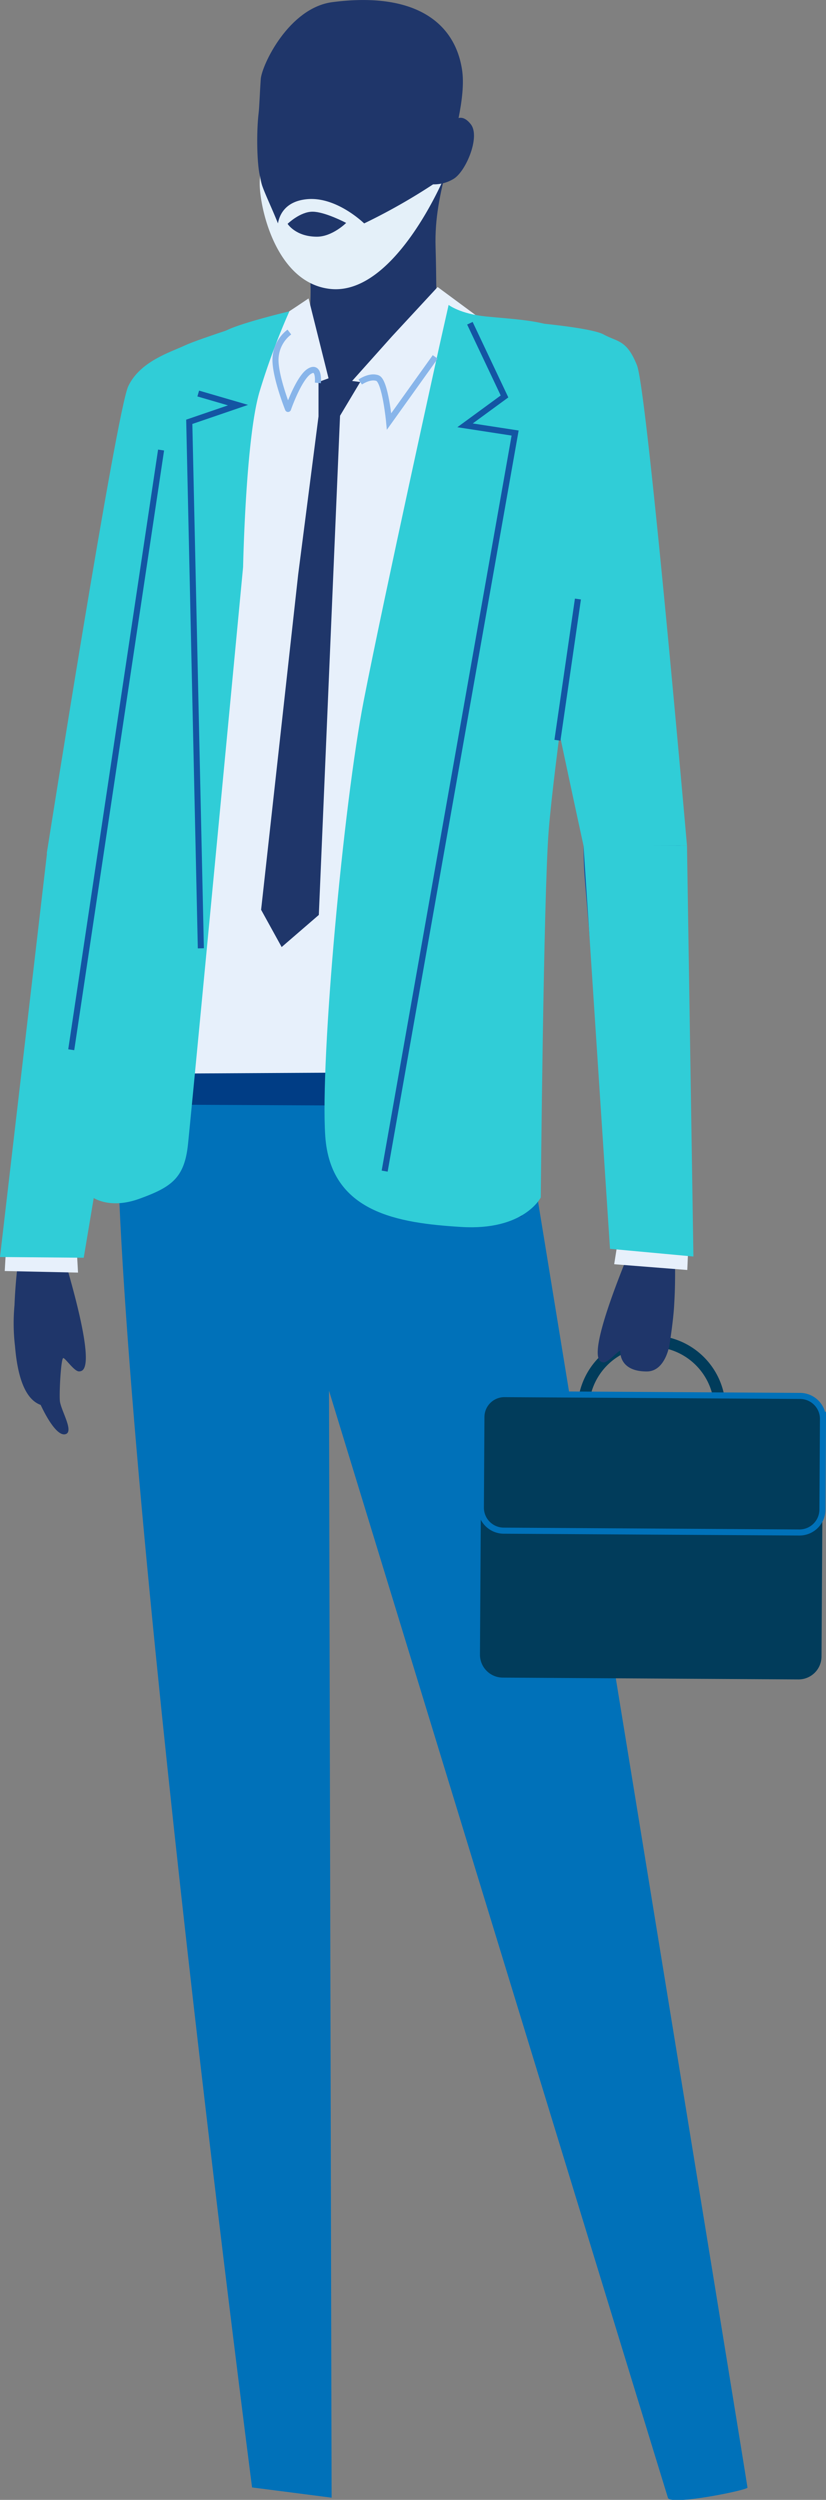 <svg xmlns="http://www.w3.org/2000/svg" viewBox="0 0 136.25 411.89"><rect x="0" y="0" width="136.25" height="411.89" fill="#808080" stroke="none"/><defs><style>.cls-1{fill:#013c5b;}.cls-2{fill:#1f366a;}.cls-3{fill:#e4f0f9;}.cls-4{fill:#0071b9;}.cls-5{fill:#003d85;}.cls-6{fill:#1556a2;}.cls-7{fill:#e7f0fb;}.cls-8{fill:#30cdd7;}.cls-10,.cls-12,.cls-9{fill:none;stroke-miterlimit:10;}.cls-9{stroke:#1355a3;}.cls-10{stroke:#88b5ea;}.cls-11{fill:#003553;}.cls-12{stroke:#0071b9;}</style></defs><title>FutureExecutive-man-opportunity</title><g id="Layer_2" data-name="Layer 2"><g id="Layer_1-2" data-name="Layer 1"><path class="cls-1" d="M95.27,232.17a12.21,12.21,0,1,1,12.13,12.28A12.22,12.22,0,0,1,95.27,232.17Zm1.88,0a10.33,10.33,0,1,0,10.39-10.26A10.33,10.33,0,0,0,97.15,232.18Z"/><path id="Head" class="cls-2" d="M72.1,51.32c-.16-1.1-.1-5.65-.25-10.56s.76-8.76,1.84-13.21S76.93,16,76.21,11.45C75,3.64,68.34-1.4,54.84.35c-7.2.93-11.67,10.4-11.83,12.7s-.23,4.63-.35,5.59c-.38,3.13-.3,8.77.31,10.75.73,2.39,1,13.47,7.8,13.93.15,2,.73,1.49.32,8.89-.34,6,.73,17.51,5.8,18.43S74.4,67.14,72.1,51.32Z"/><path class="cls-3" d="M45.85,36.81c.19-1.12,1-3.67,4.88-4,4.48-.37,8.63,3.33,9.34,4a98.64,98.64,0,0,0,13.26-7.71s-8.22,19.73-18.91,18.5C44.39,46.46,42.16,30.79,43,28.88,42.59,29.81,44.3,32.93,45.85,36.81Z"/><path class="cls-2" d="M57.1,36.73s-3.5-1.85-5.55-1.85-4.11,2-4.11,2S48.75,39,52.28,39C54.82,39,57.1,36.73,57.1,36.73Z"/><path class="cls-2" d="M74.38,20.9c-.29,0,1.22-3.07,3.29-.41,1.59,2.05-.83,7.81-2.88,9a6.23,6.23,0,0,1-4.11.82Z"/><path class="cls-4" d="M85,175s38.3,234.45,38.3,234.87-12.69,3-13.12,1.69S54.27,229.14,54.27,229.14l.43,182.39-13.12-1.69s-23.9-184-22.21-232.64C32.07,177,85,175,85,175Z"/><polygon class="cls-5" points="18 175.29 83.7 175.29 83.06 182.28 17.36 181.96 18 175.29"/><path class="cls-6" d="M12.46,205.34c.68-3,1.32-6.06,1.95-9.09l1.9-9.1q1.86-9.1,3.61-18.23c1.19-6.07,2.33-12.16,3.46-18.24.28-1.53.59-3,.84-4.57s.44-3.06.61-4.6c.29-3.09.55-6.18,1.1-9.22l-.12.65,4.37-15.45c1.47-5.15,2.89-10.31,4.41-15.44L39.1,86.63c1.56-5.13,3.06-10.27,4.66-15.38a10.7,10.7,0,1,0-20.42-6.38A9.42,9.42,0,0,0,23,66.24c-.91,5.29-1.91,10.55-2.86,15.82l-3,15.78c-1,5.26-2.08,10.5-3.11,15.75l-3.15,15.75-.12.62v0c-.38,3.07-1,6.1-1.68,9.13-.3,1.52-.58,3-.79,4.58s-.36,3.07-.55,4.61q-1.08,9.21-2.1,18.45T3.69,185.24l-.88,9.25c-.29,3.08-.58,6.17-.84,9.26a5.32,5.32,0,0,0,10.49,1.59Z"/><path class="cls-2" d="M11.14,209.18a14.6,14.6,0,0,0-.45-2.33h0a3.88,3.88,0,0,0-7.66.37,3.69,3.69,0,0,0,0,.47H3c-.19,1.5-.49,4.26-.61,7.38a32,32,0,0,0,.09,6.77h0c.38,4.59,1.51,8.67,4.23,9.64,1,2.15,2.82,5.31,4.16,4.8s-.89-4-1-5.52.2-7.07.58-7,1.83,2.25,2.61,2.2S15.85,225.59,11.14,209.18Z"/><polygon class="cls-7" points="12.7 206.64 12.87 209.68 0.78 209.42 1 205.62 12.7 206.64"/><path class="cls-8" d="M44,52.3s-11.08,3.48-13.49,4.61-7.39,2.61-9.35,6.72-13.45,77-13.45,77L25,143.11s17.75-62.22,17.4-66.7,1.27-10.09,0-12.72S44,52.3,44,52.3Z"/><polygon class="cls-8" points="13.81 207.23 0 207.11 7.84 139.85 24.83 141.51 13.81 207.23"/><polyline class="cls-6" points="107.45 203.75 103.74 129.6 95.03 66.01"/><path class="cls-6" d="M102.15,204q-.54-4.62-1-9.24l-1-9.25q-.93-9.24-1.77-18.49t-1.61-18.5c-.13-1.55-.28-3.09-.38-4.63s-.13-3.09-.14-4.64c0-3.1.07-6.2-.17-9.28l.06.65-2.81-15.81c-.94-5.27-1.84-10.54-2.84-15.8l-2.94-15.8c-1-5.25-2-10.52-3.09-15.77a10.7,10.7,0,1,1,21-4.3,11.36,11.36,0,0,1,.19,1.41c.38,5.34.84,10.68,1.26,16l1.41,16c.45,5.34,1,10.66,1.52,16l1.55,16,.06.63v0c.06,3.09.42,6.17.75,9.25.15,1.55.27,3.09.32,4.63s.06,3.1.09,4.65q.15,9.28.24,18.57t.08,18.58l0,9.29c0,3.1,0,6.2-.1,9.3a5.32,5.32,0,0,1-10.6.53Z"/><path class="cls-9" d="M86,199.94c-6.56,1.27-18,0-21.16-9.94"/><path class="cls-7" d="M50.9,49.17l4.23,16.9,9.52-10.64,7.54-8.14,7.91,5.84L66.56,176.67,30,176.88S36.72,72.12,39.26,66.49s3.6-12.11,5.93-13.57S50.9,49.17,50.9,49.17Z"/><polygon class="cls-2" points="52.54 62.94 54.28 62.3 59.42 62.94 56.09 68.5 52.59 150.75 46.46 156.04 43.07 149.9 49.19 94.61 52.54 68.61 52.54 62.94"/><path class="cls-8" d="M85.44,52.94s11.8.9,14.13,2.17,3.8.84,5.5,5.08,8.25,79.13,8.25,79.13l-17.07,0S82.43,76.05,83.06,71.61s-.63-10.16.85-12.69A14.12,14.12,0,0,0,85.44,52.94Z"/><path class="cls-8" d="M74,50.24s1.91,1.48,6.14,1.9,9.1.64,11.64,1.91,4.44.21,5.29,3-1.7,41.69-1.7,41.69-4,27.29-4.86,38.08S89.2,197.3,89.2,197.3s-2.75,5.5-13.12,4.86-21.58-2.32-22.43-15,3-54.59,6.35-71.73S72.48,57,72.48,57Z"/><path class="cls-8" d="M47.73,51.3s-8.89,2.11-10.8,3.38-8.46,1.7-9.52,15.45S23,133.4,23,133.4l-8,63.69s2.75,2.32,8,.42,7.41-3.39,8-8.89,9.1-95.21,9.1-95.21.42-21.38,2.75-29A114.44,114.44,0,0,1,47.73,51.3Z"/><line class="cls-9" x1="26.57" y1="74.15" x2="11.75" y2="172.96"/><polyline class="cls-9" points="77.51 53.26 83.22 65.32 76.71 70.08 84.97 71.35 63.45 192.96"/><line class="cls-9" x1="95.33" y1="98.7" x2="91.95" y2="121.97"/><polyline class="cls-9" points="32.7 64.84 39.26 66.75 31.22 69.5 33.13 156.25"/><path class="cls-10" d="M59.42,62.94s1.58-1.11,2.85-.64,1.91,7.14,1.91,7.14l7.61-10.63"/><path class="cls-10" d="M52.43,63.09s.32-3-1.42-1.9-3.5,6.19-3.5,6.19S45.29,61.83,45.45,59a5.8,5.8,0,0,1,2.28-4.29"/><path class="cls-2" d="M103.09,208a14.17,14.17,0,0,1,.68-2.27h0a3.87,3.87,0,0,1,7.58,1.14,3.44,3.44,0,0,1,0,.46h0c0,1.52.06,4.29-.13,7.41-.12,2.71-.77,6.73-.77,6.73h0s-.63,4.5-3.77,4.5c-4.7,0-4.36-3.42-4.36-3.42-.38,0-2.05,2.05-2.82,1.92S96.75,223.83,103.09,208Z"/><polygon class="cls-7" points="101.79 205.28 101.31 208.3 113.37 209.25 113.53 205.44 101.79 205.28"/><polygon class="cls-8" points="100.62 205.76 114.38 207.03 113.32 139.32 96.25 139.27 100.62 205.76"/><path class="cls-11" d="M83.06,253l48.78.31a3.79,3.79,0,0,0,3.81-3.77l.1-15.8A3.79,3.79,0,0,0,132,230l-48.78-.3a3.79,3.79,0,0,0-3.81,3.76l-.1,15.81A3.78,3.78,0,0,0,83.06,253Z"/><path class="cls-1" d="M82.92,276.41l48.78.3a3.79,3.79,0,0,0,3.81-3.76l.24-39.18A3.79,3.79,0,0,0,132,230l-48.78-.3a3.79,3.79,0,0,0-3.81,3.76l-.24,39.18A3.78,3.78,0,0,0,82.92,276.41Z"/><path class="cls-12" d="M83.07,252.2l48.78.3a3.79,3.79,0,0,0,3.81-3.76l.09-15A3.79,3.79,0,0,0,132,230l-48.78-.3a3.79,3.79,0,0,0-3.81,3.76l-.09,15A3.79,3.79,0,0,0,83.07,252.2Z"/></g></g></svg>
